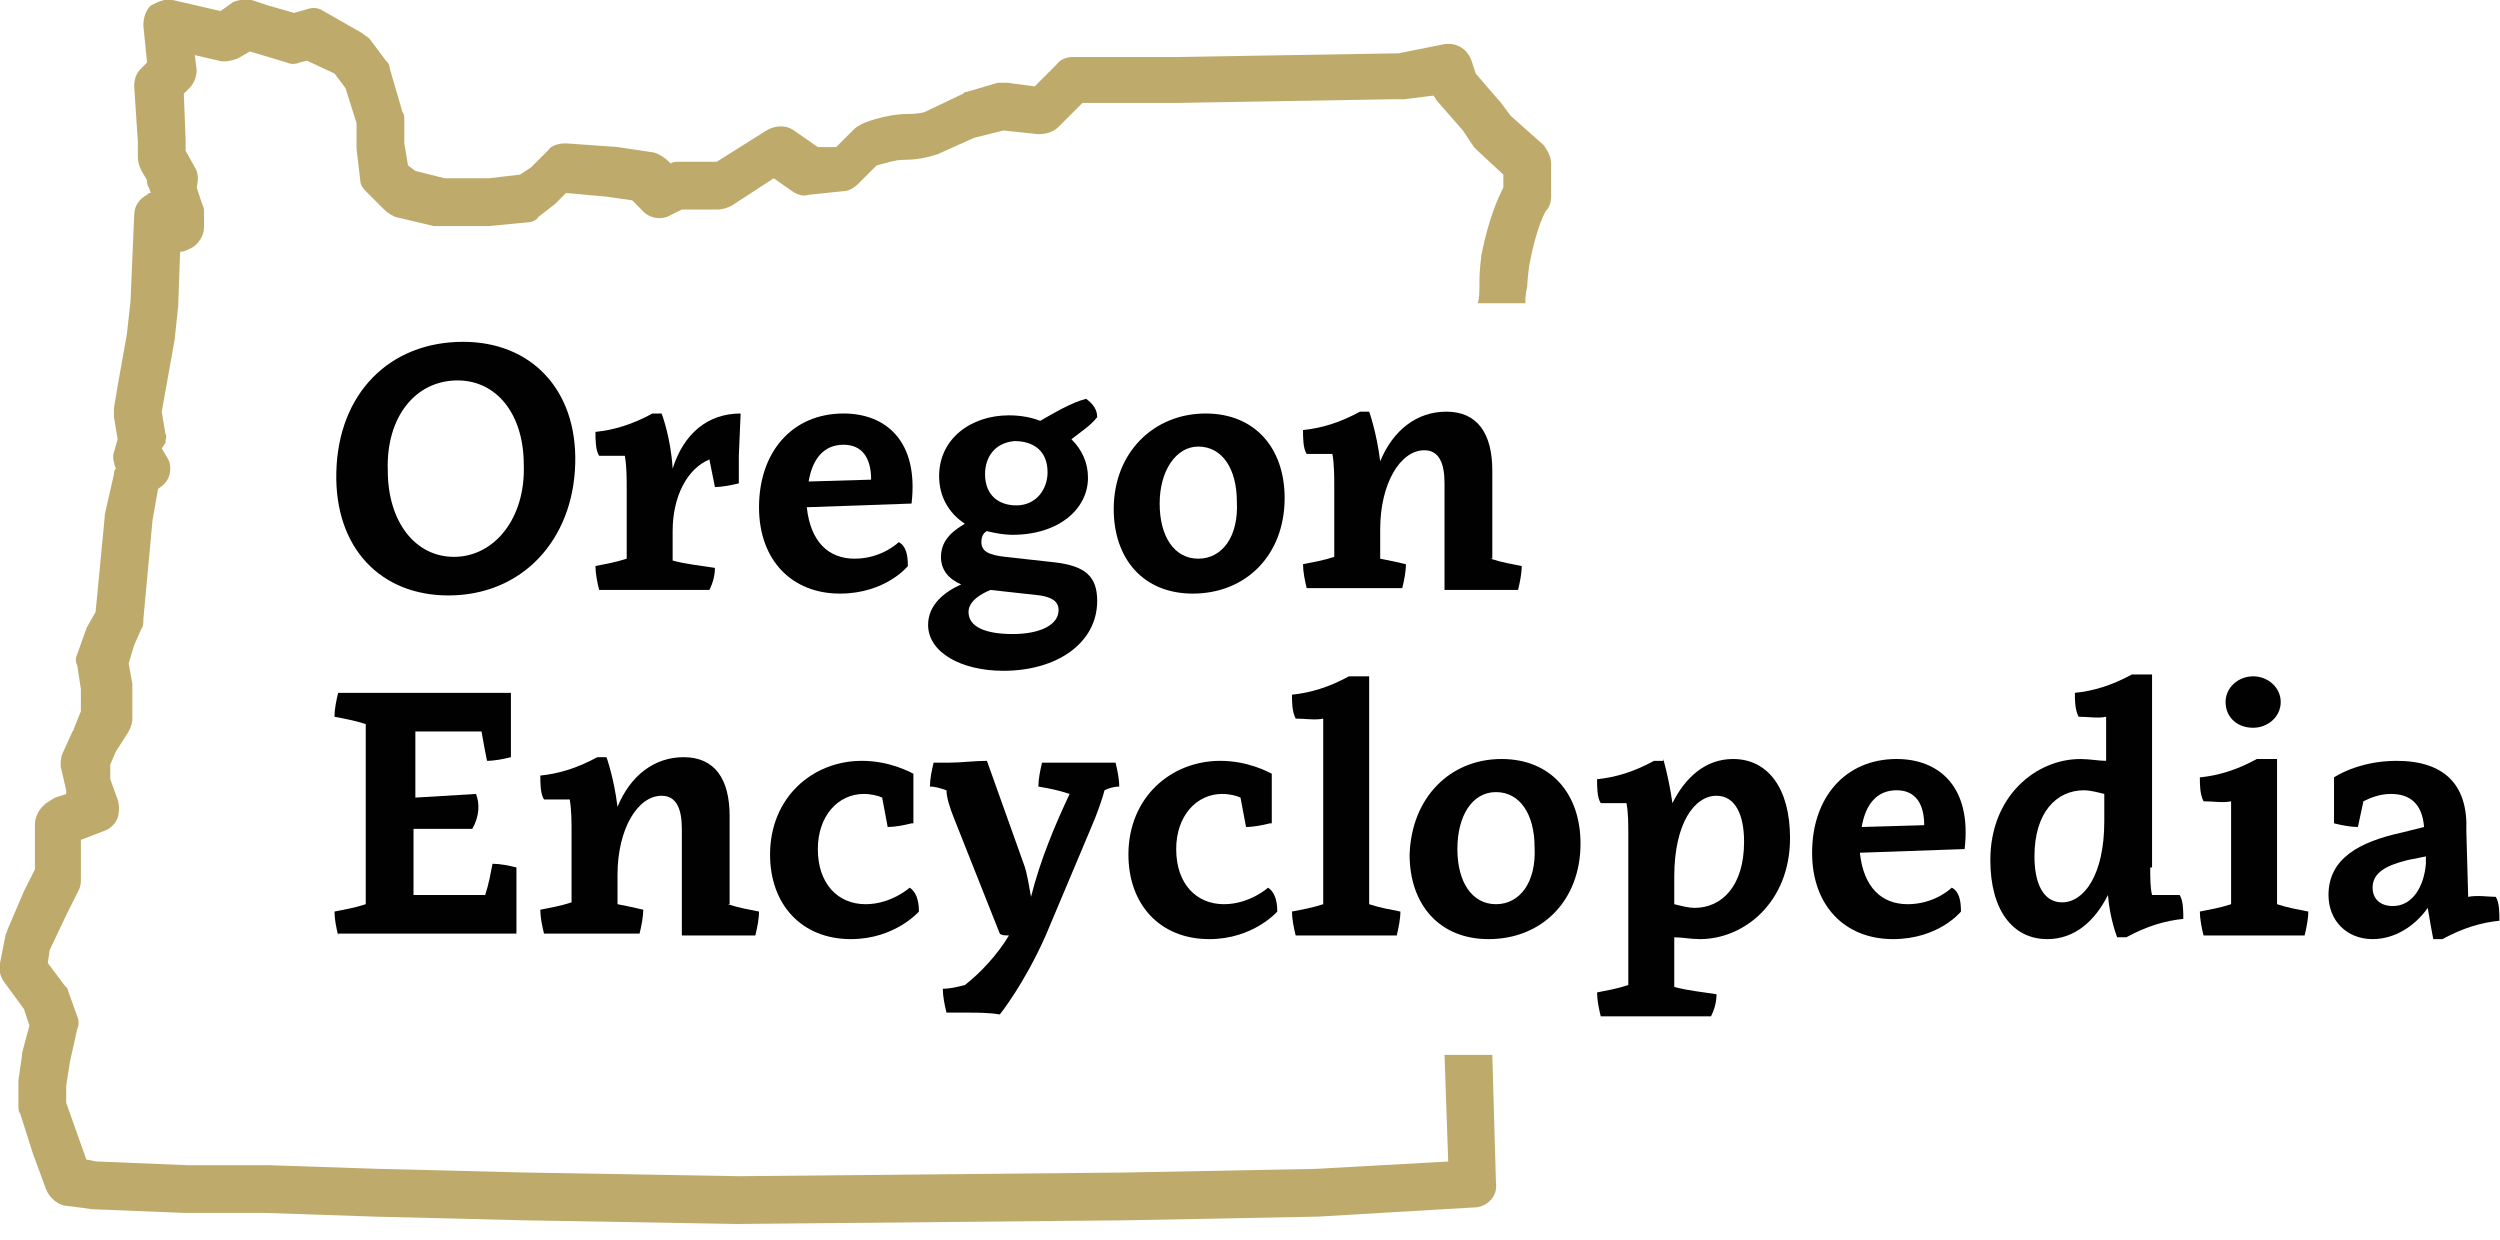 <svg width="125" height="62" viewBox="0 0 125 62" fill="none" xmlns="http://www.w3.org/2000/svg">
<g clip-path="url(#clip0)">
<path d="M28.762 23.156C28.67 27.016 26.097 29.772 22.421 29.772C19.021 29.772 16.724 27.383 16.816 23.616C16.908 19.664 19.481 17.091 23.157 17.091C26.556 17.091 28.854 19.481 28.762 23.156ZM19.389 23.524C19.389 26.097 20.767 27.843 22.697 27.843C24.719 27.843 26.281 25.913 26.189 23.248C26.189 20.675 24.811 19.021 22.881 19.021C20.767 19.021 19.297 20.859 19.389 23.524Z" fill="#010101"/>
<path d="M36.941 24.167C36.573 24.259 36.113 24.351 35.746 24.351C35.654 23.891 35.562 23.432 35.47 22.973C34.367 23.432 33.632 24.81 33.632 26.556V28.026C34.276 28.21 35.194 28.302 35.746 28.394C35.746 28.762 35.654 29.129 35.47 29.497H29.957C29.865 29.129 29.773 28.67 29.773 28.302C30.233 28.21 30.784 28.118 31.335 27.934V24.443C31.335 23.891 31.335 23.34 31.243 22.789C30.876 22.789 30.324 22.789 29.957 22.789C29.773 22.513 29.773 21.962 29.773 21.594C30.692 21.502 31.611 21.227 32.622 20.675H33.081C33.081 20.675 33.541 21.87 33.632 23.432C34.184 21.686 35.378 20.675 37.032 20.675L36.941 22.789V24.167Z" fill="#010101"/>
<path d="M40.34 25.362C40.524 27.108 41.443 27.934 42.729 27.934C44.108 27.934 44.934 27.108 44.934 27.108C45.302 27.291 45.394 27.751 45.394 28.302C45.394 28.302 44.291 29.68 41.994 29.68C39.605 29.68 37.951 28.026 37.951 25.362C37.951 22.605 39.605 20.675 42.178 20.675C44.291 20.675 45.945 22.054 45.578 25.178L40.34 25.362ZM43.556 23.983C43.556 22.881 43.097 22.237 42.178 22.237C41.167 22.237 40.616 22.973 40.432 24.075L43.556 23.983Z" fill="#010101"/>
<path d="M52.745 28.118C54.307 28.302 54.859 28.854 54.859 30.048C54.859 32.161 52.837 33.54 50.172 33.54C48.059 33.54 46.405 32.621 46.405 31.243C46.405 30.232 47.232 29.589 48.059 29.221C47.416 28.945 47.048 28.486 47.048 27.843C47.048 26.924 47.783 26.464 48.243 26.189C47.416 25.637 46.956 24.81 46.956 23.799C46.956 21.962 48.518 20.767 50.448 20.767C50.999 20.767 51.551 20.859 52.01 21.043C52.653 20.675 53.572 20.124 54.307 19.94C54.675 20.216 54.859 20.491 54.859 20.859C54.491 21.319 54.032 21.594 53.572 21.962C54.124 22.513 54.399 23.156 54.399 23.891C54.399 25.453 52.929 26.74 50.632 26.74C50.172 26.74 49.713 26.648 49.345 26.556C49.161 26.648 49.07 26.832 49.07 27.108C49.07 27.567 49.437 27.751 50.264 27.843L52.745 28.118ZM49.529 29.497C49.07 29.68 48.426 30.048 48.426 30.599C48.426 31.334 49.253 31.702 50.632 31.702C52.01 31.702 52.929 31.243 52.929 30.508C52.929 30.048 52.562 29.864 52.01 29.772L49.529 29.497ZM49.253 23.708C49.253 24.81 49.989 25.27 50.816 25.27C51.826 25.27 52.378 24.443 52.378 23.616C52.378 22.513 51.643 22.054 50.724 22.054C49.713 22.145 49.253 22.881 49.253 23.708Z" fill="#010101"/>
<path d="M60.281 20.675C62.762 20.675 64.232 22.421 64.232 24.902C64.232 27.751 62.302 29.68 59.638 29.68C57.156 29.68 55.686 27.934 55.686 25.453C55.686 22.605 57.708 20.675 60.281 20.675ZM57.983 25.178C57.983 26.832 58.719 27.934 59.913 27.934C61.108 27.934 61.935 26.832 61.843 25.086C61.843 23.432 61.108 22.329 59.913 22.329C58.81 22.329 57.983 23.524 57.983 25.178Z" fill="#010101"/>
<path d="M74.523 27.934C75.075 28.118 75.626 28.21 76.086 28.302C76.086 28.67 75.994 29.129 75.902 29.497H72.226V24.167C72.226 23.156 71.951 22.513 71.215 22.513C70.021 22.513 69.01 24.167 69.01 26.464V27.934C69.469 28.026 69.929 28.118 70.296 28.21C70.296 28.578 70.205 29.037 70.113 29.405H65.334C65.243 29.037 65.151 28.578 65.151 28.21C65.61 28.118 66.162 28.026 66.713 27.843V24.351C66.713 23.799 66.713 23.248 66.621 22.697C66.253 22.697 65.702 22.697 65.334 22.697C65.151 22.421 65.151 21.87 65.151 21.502C66.07 21.41 66.989 21.135 67.999 20.583H68.459C68.459 20.583 68.826 21.594 69.01 23.064C69.653 21.502 70.848 20.583 72.318 20.583C73.88 20.583 74.615 21.686 74.615 23.524V27.934H74.523Z" fill="#010101"/>
<path d="M16.908 46.772C16.816 46.404 16.724 45.945 16.724 45.577C17.184 45.486 17.735 45.394 18.287 45.21V36.205C17.735 36.021 17.184 35.929 16.724 35.837C16.724 35.469 16.816 35.01 16.908 34.642H25.546V37.859C25.178 37.951 24.719 38.042 24.351 38.042C24.259 37.583 24.168 37.123 24.076 36.572H20.768V39.88L23.8 39.697C23.984 40.156 23.984 40.799 23.616 41.442H20.676V44.75H24.259C24.443 44.199 24.535 43.648 24.627 43.188C24.995 43.188 25.454 43.28 25.822 43.372V46.68H16.908V46.772Z" fill="#010101"/>
<path d="M36.389 45.21C36.941 45.394 37.492 45.486 37.951 45.577C37.951 45.945 37.859 46.404 37.767 46.772H34.092V41.442C34.092 40.432 33.816 39.788 33.081 39.788C31.887 39.788 30.876 41.442 30.876 43.74V45.21C31.335 45.302 31.795 45.394 32.162 45.486C32.162 45.853 32.07 46.312 31.978 46.68H27.2C27.108 46.312 27.016 45.853 27.016 45.486C27.476 45.394 28.027 45.302 28.578 45.118V41.626C28.578 41.075 28.578 40.523 28.487 39.972C28.119 39.972 27.568 39.972 27.2 39.972C27.016 39.697 27.016 39.145 27.016 38.778C27.935 38.686 28.854 38.41 29.865 37.859H30.324C30.324 37.859 30.692 38.869 30.876 40.34C31.519 38.778 32.714 37.859 34.184 37.859C35.746 37.859 36.481 38.961 36.481 40.799V45.21H36.389Z" fill="#010101"/>
<path d="M45.578 41.167C45.211 41.259 44.751 41.35 44.384 41.35C44.292 40.891 44.2 40.34 44.108 39.88C43.924 39.788 43.557 39.697 43.189 39.697C41.903 39.697 40.892 40.799 40.892 42.453C40.892 44.199 41.903 45.21 43.281 45.21C44.567 45.21 45.486 44.383 45.486 44.383C45.762 44.567 45.946 44.934 45.946 45.577C45.946 45.577 44.751 46.956 42.546 46.956C40.065 46.956 38.503 45.21 38.503 42.729C38.503 39.88 40.616 38.042 43.097 38.042C44.476 38.042 45.486 38.594 45.67 38.686V41.167H45.578Z" fill="#010101"/>
<path d="M55.778 38.134C55.87 38.502 55.962 38.961 55.962 39.329C55.686 39.329 55.41 39.421 55.227 39.513C55.135 39.88 54.859 40.707 54.492 41.534L52.286 46.772C51.184 49.253 49.989 50.723 49.989 50.723C49.438 50.631 48.886 50.631 48.335 50.631H47.324C47.232 50.264 47.14 49.804 47.14 49.437C47.508 49.437 47.876 49.345 48.243 49.253C49.07 48.61 49.897 47.691 50.449 46.772C50.265 46.772 50.081 46.772 49.989 46.68L47.692 40.891C47.508 40.432 47.324 39.88 47.324 39.513C47.048 39.421 46.773 39.329 46.497 39.329C46.497 38.961 46.589 38.502 46.681 38.134H47.416C48.059 38.134 48.703 38.042 49.346 38.042L51.184 43.188C51.367 43.648 51.459 44.383 51.551 44.842C52.011 43.005 52.746 41.259 53.481 39.697C52.929 39.513 52.47 39.421 51.919 39.329C51.919 38.961 52.011 38.502 52.102 38.134H55.778Z" fill="#010101"/>
<path d="M63.497 41.167C63.129 41.259 62.67 41.35 62.302 41.35C62.21 40.891 62.118 40.34 62.026 39.88C61.843 39.788 61.475 39.697 61.108 39.697C59.821 39.697 58.81 40.799 58.81 42.453C58.81 44.199 59.821 45.21 61.199 45.21C62.486 45.21 63.405 44.383 63.405 44.383C63.681 44.567 63.864 44.934 63.864 45.577C63.864 45.577 62.67 46.956 60.464 46.956C57.983 46.956 56.421 45.21 56.421 42.729C56.421 39.88 58.535 38.042 61.016 38.042C62.394 38.042 63.405 38.594 63.589 38.686V41.167H63.497Z" fill="#010101"/>
<path d="M68.458 45.21C69.01 45.394 69.561 45.486 70.02 45.577C70.02 45.945 69.928 46.404 69.837 46.772H64.783C64.691 46.404 64.599 45.945 64.599 45.577C65.058 45.486 65.61 45.394 66.161 45.21V35.929C65.793 36.021 65.242 35.929 64.783 35.929C64.599 35.561 64.599 35.102 64.599 34.734C65.518 34.642 66.437 34.367 67.447 33.816H68.458V45.21V45.21Z" fill="#010101"/>
<path d="M75.075 37.95C77.556 37.95 79.026 39.697 79.026 42.178C79.026 45.026 77.096 46.956 74.431 46.956C71.95 46.956 70.48 45.21 70.48 42.729C70.572 39.88 72.502 37.95 75.075 37.95ZM72.869 42.453C72.869 44.107 73.604 45.21 74.799 45.21C75.994 45.21 76.821 44.107 76.729 42.361C76.729 40.707 75.994 39.605 74.799 39.605C73.604 39.605 72.869 40.799 72.869 42.453Z" fill="#010101"/>
<path d="M83.161 37.95C83.161 37.95 83.437 38.869 83.621 40.156C84.264 38.869 85.275 37.95 86.653 37.95C88.399 37.95 89.502 39.421 89.502 41.902C89.502 45.118 87.204 46.956 84.999 46.956C84.54 46.956 84.08 46.864 83.713 46.864V49.345C84.356 49.529 85.275 49.621 85.826 49.712C85.826 50.08 85.734 50.448 85.55 50.815H80.037C79.945 50.448 79.853 49.988 79.853 49.621C80.313 49.529 80.864 49.437 81.415 49.253V41.81C81.415 41.167 81.415 40.615 81.323 40.156C80.956 40.156 80.404 40.156 80.037 40.156C79.853 39.88 79.853 39.329 79.853 38.961C80.772 38.869 81.691 38.594 82.702 38.042H83.161V37.95ZM83.713 45.21C84.08 45.302 84.448 45.394 84.723 45.394C86.102 45.394 87.204 44.291 87.204 42.086C87.204 40.707 86.745 39.788 85.826 39.788C84.723 39.788 83.713 41.167 83.713 43.831V45.21Z" fill="#010101"/>
<path d="M92.994 42.637C93.177 44.383 94.096 45.21 95.383 45.21C96.761 45.21 97.588 44.383 97.588 44.383C97.956 44.567 98.048 45.026 98.048 45.577C98.048 45.577 96.945 46.956 94.648 46.956C92.258 46.956 90.605 45.302 90.605 42.637C90.605 39.88 92.258 37.95 94.831 37.95C96.945 37.95 98.599 39.329 98.231 42.453L92.994 42.637ZM96.21 41.259C96.21 40.156 95.75 39.513 94.831 39.513C93.821 39.513 93.269 40.248 93.085 41.35L96.21 41.259Z" fill="#010101"/>
<path d="M107.512 43.372C107.512 43.923 107.512 44.383 107.603 44.75C107.971 44.75 108.522 44.75 108.982 44.75C109.166 45.026 109.166 45.577 109.166 45.945C108.247 46.037 107.328 46.312 106.317 46.864H105.858C105.858 46.864 105.49 45.945 105.398 44.75C104.755 46.037 103.744 46.956 102.366 46.956C100.62 46.956 99.517 45.486 99.517 43.005C99.517 39.788 101.814 37.951 104.02 37.951C104.479 37.951 104.939 38.042 105.306 38.042V35.837C104.939 35.929 104.387 35.837 103.928 35.837C103.744 35.469 103.744 35.01 103.744 34.642C104.663 34.551 105.582 34.275 106.593 33.724H107.603V43.372H107.512ZM105.214 39.697C104.847 39.605 104.479 39.513 104.204 39.513C102.825 39.513 101.723 40.615 101.723 42.821C101.723 44.199 102.182 45.118 103.101 45.118C104.204 45.118 105.214 43.74 105.214 41.075V39.697Z" fill="#010101"/>
<path d="M113.852 45.21C114.403 45.394 114.955 45.486 115.414 45.577C115.414 45.945 115.322 46.404 115.23 46.772H110.177C110.085 46.404 109.993 45.945 109.993 45.577C110.452 45.486 111.004 45.394 111.555 45.21V40.064C111.187 40.156 110.636 40.064 110.177 40.064C109.993 39.697 109.993 39.237 109.993 38.869C110.912 38.778 111.831 38.502 112.841 37.95H113.852V45.21V45.21ZM111.279 35.102C111.279 34.367 111.922 33.816 112.658 33.816C113.393 33.816 114.036 34.367 114.036 35.102C114.036 35.837 113.393 36.388 112.658 36.388C111.831 36.388 111.279 35.837 111.279 35.102Z" fill="#010101"/>
<path d="M123.409 44.842C123.868 44.75 124.42 44.842 124.787 44.842C124.971 45.118 124.971 45.669 124.971 46.037C124.052 46.129 123.133 46.404 122.122 46.956H121.663C121.571 46.496 121.479 45.945 121.387 45.394C120.744 46.312 119.733 46.956 118.63 46.956C117.344 46.956 116.425 46.037 116.425 44.75C116.425 42.913 117.987 42.086 120.101 41.626L121.203 41.35C121.111 40.156 120.468 39.697 119.549 39.697C118.998 39.697 118.539 39.88 118.171 40.064C118.079 40.523 117.987 40.891 117.895 41.35C117.528 41.35 117.068 41.259 116.701 41.167V38.869C116.701 38.869 117.895 38.042 119.825 38.042C122.214 38.042 123.409 39.237 123.317 41.534L123.409 44.842ZM120.376 43.005C119.274 43.28 118.63 43.648 118.63 44.383C118.63 44.934 118.998 45.302 119.641 45.302C120.652 45.302 121.203 44.291 121.295 43.188V42.821L120.376 43.005Z" fill="#010101"/>
<path d="M72.226 52.745L72.41 58.075L65.794 58.443L56.237 58.626L36.94 58.81L26.281 58.626L18.93 58.443L13.417 58.259H9.373L4.871 58.075C4.687 58.075 4.503 57.983 4.319 57.983L3.309 55.135V54.307L3.492 53.113L3.86 51.459C3.952 51.275 3.952 50.999 3.86 50.816L3.401 49.529C3.401 49.437 3.309 49.346 3.217 49.254L2.39 48.151L2.482 47.508L3.309 45.762L3.952 44.475C4.044 44.291 4.044 44.108 4.044 43.924V41.994L5.238 41.535C5.514 41.443 5.79 41.167 5.882 40.892C5.973 40.616 5.973 40.248 5.882 39.973L5.514 38.962V38.227L5.79 37.584L6.433 36.573C6.525 36.389 6.617 36.205 6.617 35.929V34.367C6.617 34.276 6.617 34.276 6.617 34.184L6.433 33.173L6.709 32.254L7.076 31.427C7.168 31.335 7.168 31.151 7.168 30.968L7.627 26.005L7.903 24.443C8.179 24.259 8.363 24.076 8.454 23.8C8.546 23.524 8.546 23.157 8.363 22.881L8.087 22.422L8.271 22.146C8.271 21.962 8.363 21.779 8.271 21.687L8.087 20.584L8.73 17L8.914 15.254V15.162L9.006 12.589C9.19 12.589 9.373 12.498 9.557 12.406C9.925 12.222 10.2 11.762 10.2 11.395V10.568C10.2 10.476 10.2 10.384 10.108 10.2L9.833 9.373C9.925 9.006 9.925 8.638 9.741 8.363L9.281 7.536V7.076V6.984L9.19 4.687L9.465 4.411C9.741 4.136 9.833 3.768 9.833 3.492L9.741 2.757L10.935 3.033C11.211 3.125 11.579 3.033 11.854 2.941L12.498 2.573L14.335 3.125C14.519 3.217 14.795 3.217 14.979 3.125L15.346 3.033L16.725 3.676L17.276 4.411L17.827 6.157V7.26C17.827 7.352 17.827 7.352 17.827 7.444L18.011 9.006C18.011 9.281 18.195 9.465 18.379 9.649L19.206 10.476C19.389 10.66 19.573 10.752 19.757 10.844L21.687 11.303C21.779 11.303 21.87 11.303 21.962 11.303H24.352H24.443L26.373 11.119C26.557 11.119 26.832 11.027 26.924 10.844L27.751 10.2L27.843 10.108L28.303 9.649L30.324 9.833L31.611 10.017L32.07 10.476C32.438 10.935 33.081 11.027 33.541 10.752L34.092 10.476H35.93C36.113 10.476 36.389 10.384 36.573 10.292L38.686 8.914L39.605 9.557C39.881 9.741 40.157 9.833 40.432 9.741L42.178 9.557C42.454 9.557 42.729 9.373 42.913 9.19L43.832 8.271C44.2 8.179 44.751 7.995 45.119 7.995C46.221 7.995 46.773 7.719 46.864 7.719L48.702 6.892L50.172 6.525L51.918 6.709C52.286 6.709 52.654 6.617 52.929 6.341L54.124 5.146H58.902L69.561 4.963H70.021C70.113 4.963 70.204 4.963 70.204 4.963L71.675 4.779C71.767 4.871 71.767 4.963 71.859 5.054L73.145 6.525L73.696 7.352C73.788 7.444 73.788 7.444 73.88 7.536L75.167 8.73V9.373C74.891 9.925 74.431 10.935 74.064 12.773C74.064 12.957 73.972 13.325 73.972 14.152C73.972 14.519 73.972 14.979 73.88 15.162H73.972H76.269C76.269 14.979 76.269 14.703 76.361 14.335C76.361 13.968 76.453 13.416 76.453 13.325C76.821 11.303 77.28 10.568 77.28 10.568C77.464 10.384 77.556 10.108 77.556 9.833V8.179C77.556 7.811 77.372 7.536 77.188 7.26L75.534 5.79L74.983 5.054C74.983 5.054 74.983 5.054 74.891 4.963L73.788 3.676L73.605 3.125C73.421 2.482 72.869 2.114 72.226 2.206L69.929 2.665L58.902 2.849H53.664C53.389 2.849 53.021 2.941 52.837 3.217L51.735 4.319L50.356 4.136C50.172 4.136 50.081 4.136 49.897 4.136L48.335 4.595C48.243 4.595 48.243 4.595 48.151 4.687L46.221 5.606C46.221 5.606 45.946 5.698 45.394 5.698C44.292 5.698 43.097 6.157 43.005 6.249C42.821 6.341 42.729 6.433 42.638 6.525L41.81 7.352H40.892L39.697 6.525C39.33 6.249 38.778 6.249 38.319 6.525L35.838 8.087H34C33.816 8.087 33.632 8.087 33.541 8.179L33.449 8.087C33.265 7.903 32.989 7.719 32.713 7.627L30.876 7.352L28.303 7.168C27.935 7.168 27.568 7.26 27.384 7.536L26.557 8.363L26.006 8.73L24.443 8.914H22.238L20.768 8.546L20.4 8.271L20.216 7.168V5.973C20.216 5.882 20.216 5.698 20.125 5.606L19.481 3.4C19.481 3.217 19.389 3.125 19.297 3.033L18.471 1.93C18.379 1.838 18.195 1.746 18.103 1.655L16.173 0.552C15.898 0.368 15.622 0.368 15.346 0.46L14.703 0.644L13.417 0.276L12.589 0.001C12.314 -0.091 11.946 0.001 11.671 0.092L11.027 0.552L8.638 0.001C8.271 -0.091 7.903 0.092 7.536 0.276C7.26 0.552 7.168 0.919 7.168 1.287L7.352 3.125L7.076 3.4C6.8 3.676 6.709 3.952 6.709 4.319L6.892 7.076V7.903C6.892 8.087 6.984 8.363 7.076 8.546L7.352 9.006C7.352 9.098 7.352 9.281 7.444 9.373L7.536 9.649C7.444 9.649 7.444 9.649 7.352 9.741C6.984 9.925 6.709 10.292 6.709 10.752L6.525 15.07L6.341 16.724L5.882 19.297L5.698 20.4C5.698 20.584 5.698 20.676 5.698 20.86L5.882 21.962L5.698 22.605C5.606 22.881 5.698 23.157 5.79 23.433C5.698 23.524 5.698 23.616 5.698 23.708L5.238 25.73V25.822L4.779 30.6L4.411 31.243C4.411 31.335 4.319 31.335 4.319 31.427L3.86 32.713C3.768 32.897 3.768 33.081 3.86 33.265L4.044 34.459V35.562L3.676 36.481C3.676 36.573 3.584 36.573 3.584 36.665L3.125 37.675C3.033 37.859 3.033 38.135 3.033 38.319L3.309 39.513C3.309 39.605 3.309 39.605 3.309 39.697L2.757 39.881C2.574 39.973 2.482 40.065 2.298 40.157L2.114 40.34C1.93 40.524 1.747 40.892 1.747 41.167V43.465L1.195 44.567L0.368 46.497C0.368 46.589 0.276 46.681 0.276 46.773L0.001 48.151C-0.091 48.427 0.001 48.794 0.184 49.07L1.195 50.448L1.471 51.275L1.103 52.654V52.745L0.92 54.032C0.92 54.124 0.92 54.124 0.92 54.216V55.318C0.92 55.41 0.92 55.594 1.011 55.686L1.655 57.707L2.298 59.453C2.482 59.913 2.849 60.188 3.217 60.28C3.217 60.28 4.044 60.372 4.595 60.464H4.687L9.281 60.648H13.325L18.746 60.832L26.189 61.016L36.849 61.199L56.237 61.016L65.886 60.832L73.696 60.372C74.34 60.372 74.891 59.821 74.799 59.178L74.615 52.745H72.226V52.745Z" fill="#BEAB6C"/>
</g>
<defs>
<clipPath id="clip0">
<rect width="124.97" height="61.291" fill="white"/>
</clipPath>
</defs>
</svg>
